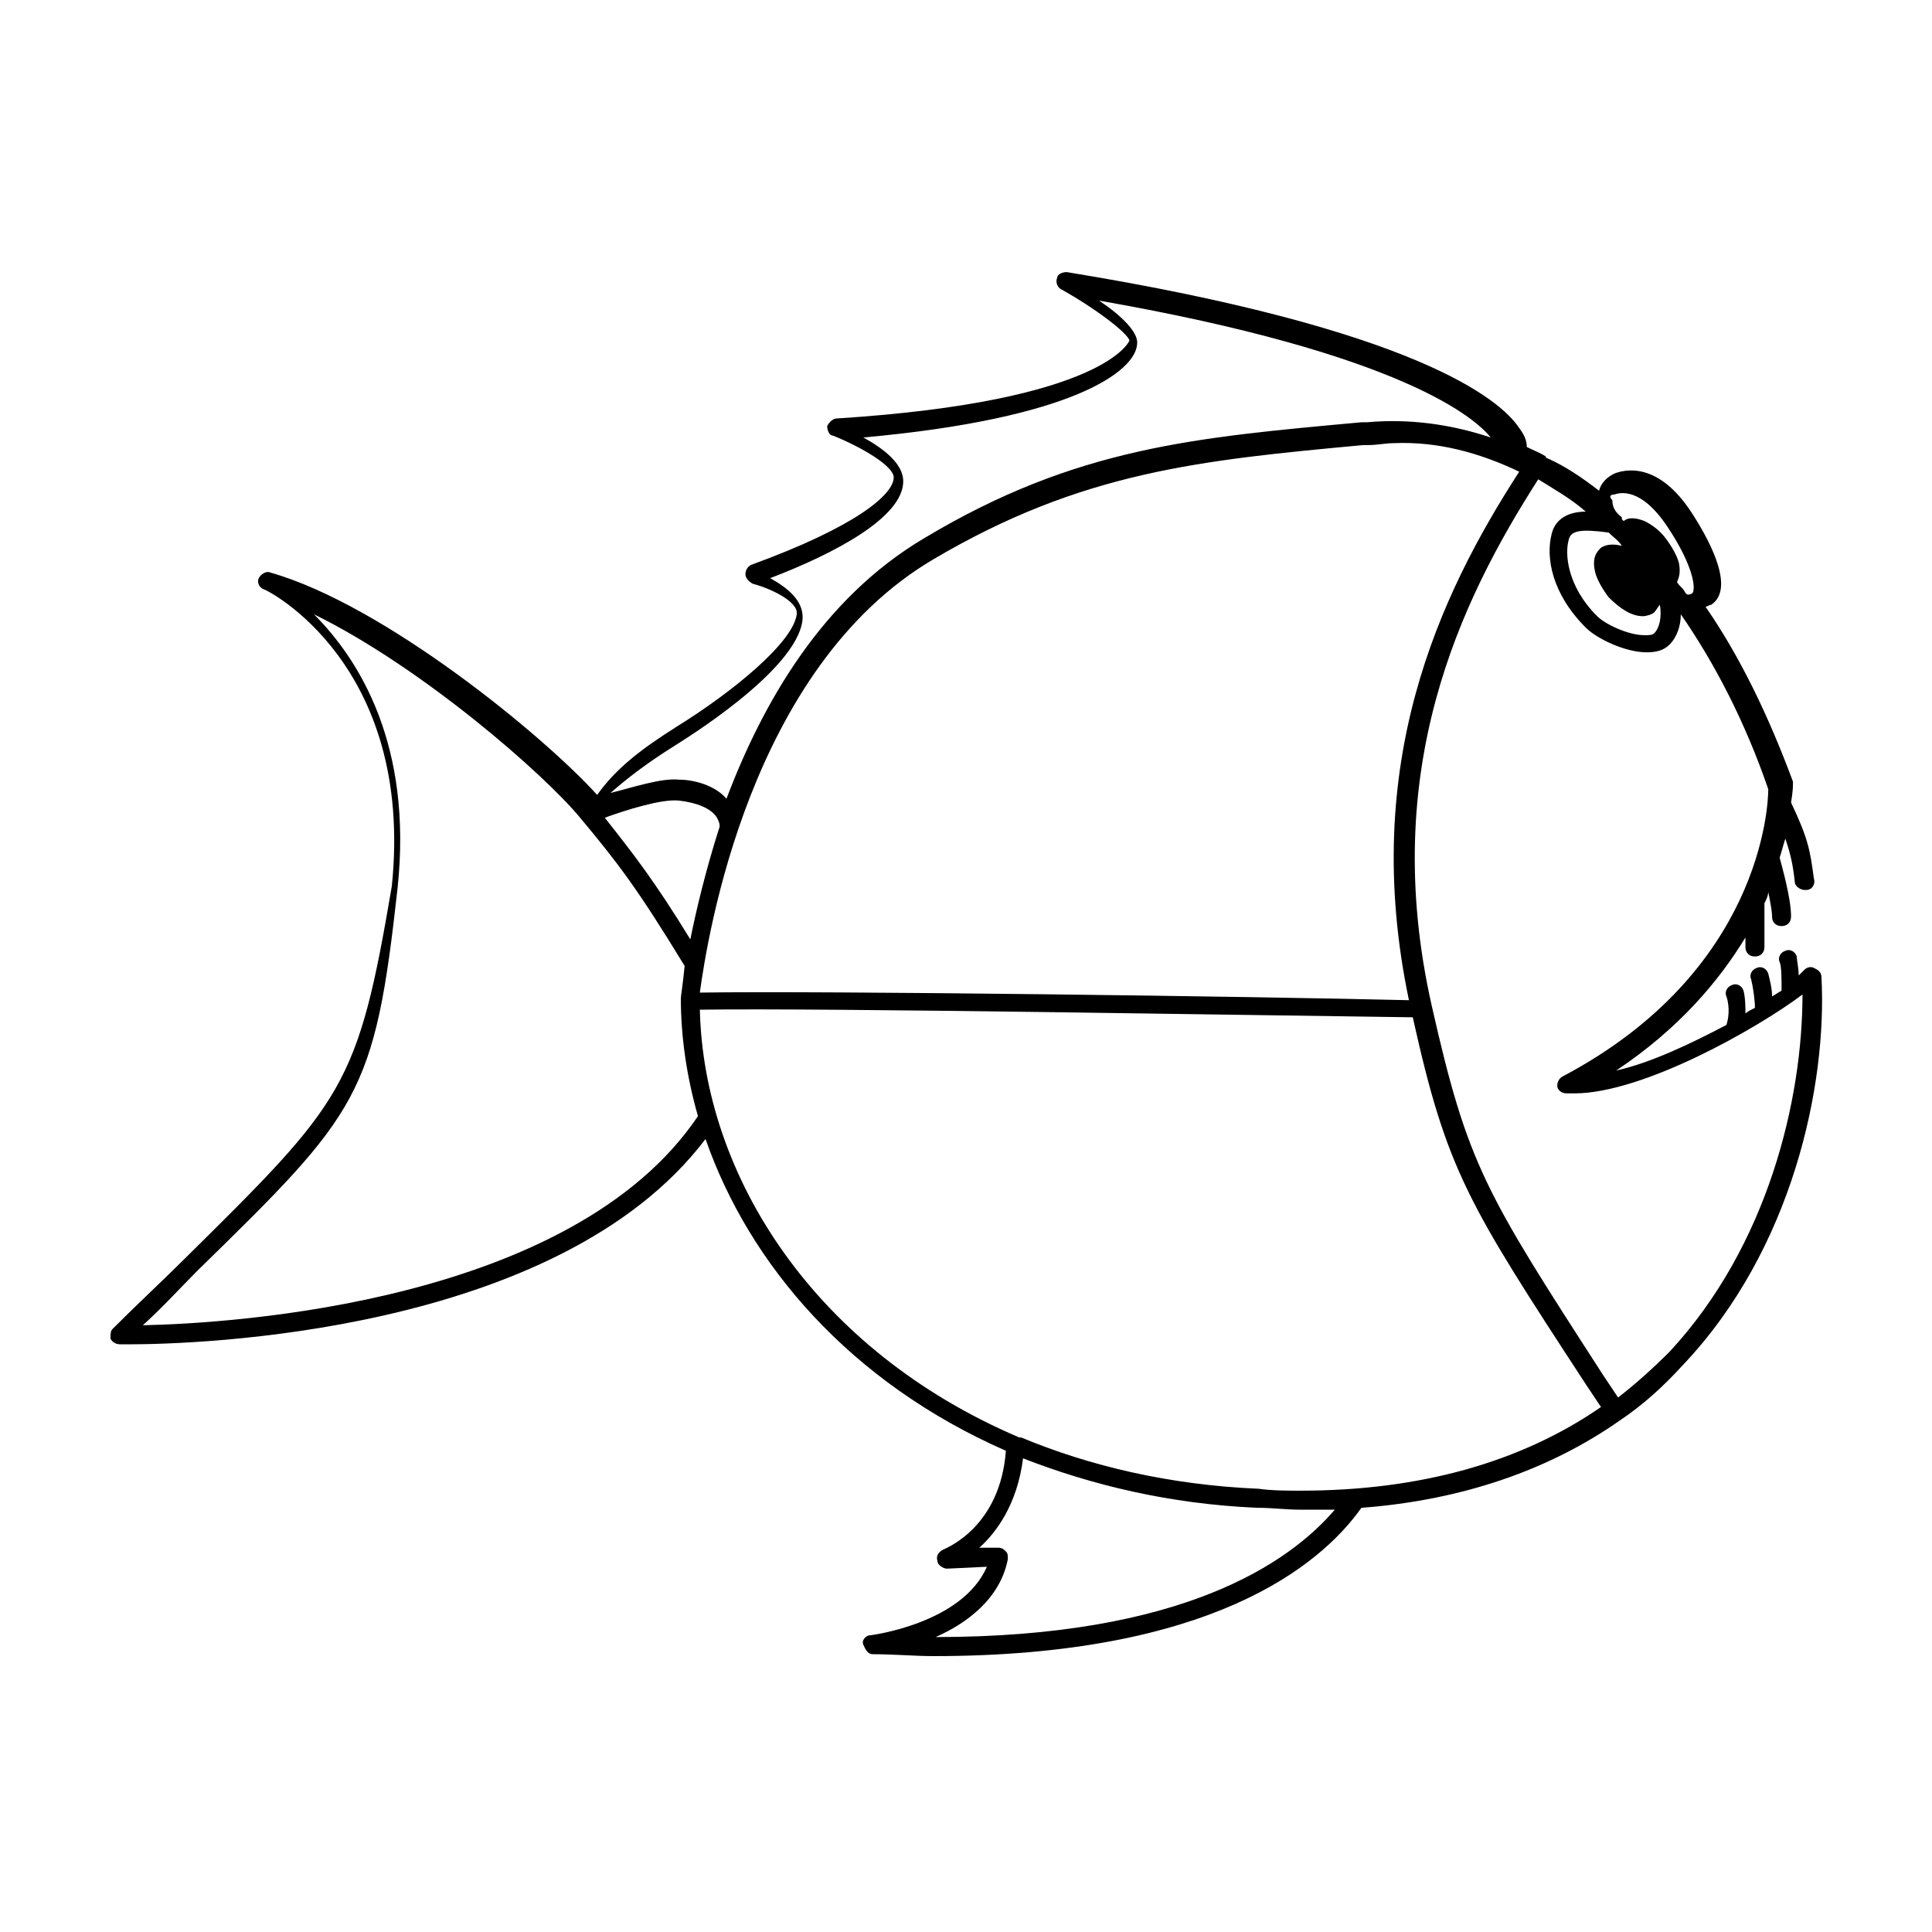 <?xml version="1.0" encoding="UTF-8"?>
<!-- Uploaded to: SVG Repo, www.svgrepo.com, Generator: SVG Repo Mixer Tools -->
<svg fill="#000000" width="800px" height="800px" version="1.1" viewBox="144 144 512 512" xmlns="http://www.w3.org/2000/svg">
 <path d="m624.7 400.5c-1.008-0.504-2.016 0-2.519 0.504l-1.512 1.512c0-2.016-0.504-4.031-0.504-5.039-0.504-1.512-2.016-2.016-3.023-1.512-1.512 0.504-2.016 2.016-1.512 3.023 0.504 1.008 0.504 4.535 0.504 7.559-1.008 0.504-1.512 1.008-2.519 1.512 0-2.016-0.504-4.031-1.008-6.047-0.504-1.512-2.016-2.016-3.023-1.512-1.512 0.504-2.016 2.016-1.512 3.023 0.504 2.016 1.008 5.543 1.008 7.559-1.008 0.504-2.016 1.008-2.519 1.512 0-1.512 0-4.031-0.504-6.047-0.504-1.512-2.016-2.016-3.023-1.512-1.512 0.504-2.016 2.016-1.512 3.023 1.008 3.023 0.504 6.047 0 7.559-9.574 5.039-20.152 10.078-29.223 12.09 16.625-11.082 27.207-23.68 34.258-35.266v2.519c0 1.512 1.008 2.519 2.519 2.519s2.519-1.008 2.519-2.519v-11.586c0.504-1.008 1.008-2.016 1.008-3.023 0.504 2.519 1.008 5.039 1.008 6.551s1.008 2.519 2.519 2.519c1.512 0 2.519-1.008 2.519-2.519 0-5.039-2.519-13.602-3.023-15.617 0.504-1.512 1.008-3.527 1.512-5.039 1.512 4.535 2.016 7.055 2.519 11.586 0 1.008 1.512 2.016 2.519 2.016h0.504c1.512 0 2.519-1.512 2.016-3.023-1.008-7.559-1.512-10.578-6.047-20.152 0.504-3.023 0.504-4.535 0.504-4.535v-1.008c-6.551-17.633-14.105-33.25-23.176-46.352 0.504 0 1.008-0.504 1.512-0.504 6.047-4.031 0.504-15.617-5.039-24.184-9.07-14.105-18.137-11.586-20.656-10.578-2.016 1.008-3.527 2.519-4.031 4.535-4.535-3.527-9.07-6.551-13.602-8.566 0 0-0.504 0-0.504-0.504-1.512-1.008-3.023-1.512-5.039-2.519 0-1.512-0.504-3.023-2.016-5.039-5.039-7.559-27.207-26.199-119.91-41.312-1.008 0-2.519 0.504-2.519 1.512-0.504 1.008 0 2.519 1.008 3.023 9.07 5.039 17.633 11.586 18.137 13.602 0 0-6.047 16.121-77.586 20.656-1.008 0-2.016 1.008-2.519 2.016 0 1.008 0.504 2.519 1.512 2.519 7.559 3.023 16.121 8.062 16.121 11.082 0 4.535-10.078 13.098-37.785 23.176-1.008 0.504-1.512 1.512-1.512 2.519 0 1.008 1.008 2.016 2.016 2.519 4.031 1.008 12.09 4.535 11.586 8.062-1.008 7.559-17.129 20.656-31.738 29.727-9.574 6.047-16.121 11.082-21.16 18.137-14.105-15.617-56.426-50.383-86.656-58.945-1.008-0.504-2.519 0.504-3.023 1.512-0.504 1.008 0 2.519 1.512 3.023 0.504 0 39.801 19.648 33.754 78.594-9.059 53.398-12.586 56.926-54.906 98.742-5.543 5.543-12.09 11.586-19.145 18.641-0.504 0.504-0.504 1.512-0.504 2.519 0.504 1.008 1.512 1.512 2.519 1.512h2.519c16.625 0 113.36-2.519 152.65-54.41 11.586 33.25 38.289 64.488 79.602 82.625-1.512 20.152-15.617 25.695-16.625 26.199s-2.016 1.512-1.512 3.023c0 1.008 1.512 2.016 2.519 2.016l10.578-0.504c-6.551 15.113-30.73 18.137-30.73 18.137-1.512 0-2.519 1.512-2.016 2.519 0.504 1.008 1.008 2.519 2.519 2.519 5.543 0 11.082 0.504 16.121 0.504 73.051 0 102.27-23.68 113.36-39.297 26.703-2.016 49.879-10.078 68.52-23.176 6.047-4.031 11.586-9.07 16.625-14.609 29.223-30.73 38.289-74.562 36.777-102.78 0-1.516-1.004-2.019-2.012-2.523zm-52.902-125.45c1.512-0.504 7.055-2.016 14.105 8.566 7.055 10.578 7.559 16.625 6.551 17.633-1.008 0.504-1.512 0.504-2.016-0.504s-1.512-1.512-2.016-2.519c0.504-1.008 1.008-2.519 0.504-5.039-0.504-2.016-2.016-4.535-3.527-6.551-1.512-2.016-3.527-3.527-5.543-4.535-2.519-1.008-4.535-1.008-5.543 0 0 0-0.504-0.504-0.504-0.504v-0.504c-2.016-1.512-2.519-3.023-2.519-4.535-1.004-1.004-0.5-1.508 0.508-1.508zm-1.512 10.074c1.008 1.008 2.519 2.016 3.527 3.527-2.016-0.504-4.031-0.504-5.543 0.504-1.008 1.008-2.519 2.519-1.512 6.551 0.504 2.016 2.016 4.535 3.527 6.551 3.023 3.023 6.047 5.039 9.07 5.039 1.008 0 2.519-0.504 3.023-1.008 0.504-0.504 1.008-1.512 1.512-2.016 0.504 3.023 0 6.047-1.512 7.559-0.504 0.504-1.512 0.504-2.519 0.504-4.535 0-10.578-3.023-12.594-5.039-8.062-8.062-8.566-16.625-7.559-20.152 0.504-2.523 3.023-3.027 10.578-2.019zm-23.68-16.121c-21.16 32.746-42.32 77.586-29.223 140.06-41.312-1.008-154.67-2.519-187.92-2.016 2.016-14.609 13.098-86.152 61.969-114.87 39.297-23.176 70.535-26.199 113.86-30.23h1.512c2.016 0 4.535-0.504 6.551-0.504 11.59-0.504 22.676 2.519 33.254 7.559zm-223.69 72.547c1.512-1.008 32.242-19.648 33.754-33.25 0.504-5.039-4.031-8.566-8.566-11.082 17.129-6.551 35.266-16.121 35.266-25.695 0-4.535-5.039-8.566-10.578-11.586 55.922-5.039 72.043-17.633 72.547-24.688 0.504-3.023-4.031-7.559-10.078-11.586 80.609 14.105 99.754 31.234 103.79 36.273-10.578-3.527-21.664-5.039-32.746-4.031h-1.512c-43.832 4.031-75.57 6.551-115.88 30.73-27.207 16.121-42.824 43.832-52.395 69.023-3.023-3.527-8.566-5.039-12.594-5.039-4.535-0.504-12.09 2.016-18.137 3.527 4.031-3.527 9.07-7.559 17.129-12.598zm1.008 14.613c4.535 0.504 8.566 2.016 10.078 4.535 0.504 1.008 1.008 2.016 0.504 3.023-3.527 11.082-6.047 21.664-7.559 29.223-9.574-15.617-15.113-22.672-22.672-32.242 5.543-2.019 15.117-5.043 19.648-4.539zm-142.07 139.05c5.543-5.039 10.078-10.078 14.609-14.609 42.824-41.816 46.855-46.352 52.898-101.27 4.031-37.785-10.078-60.457-22.168-72.547 28.719 14.105 60.961 42.32 70.535 53.906 10.078 12.09 15.113 18.641 27.711 39.297-0.504 5.039-1.008 8.062-1.008 8.566 0 10.078 1.512 20.656 4.535 31.234-33.25 49.371-122.93 54.914-147.11 55.418zm210.09 82.625c8.062-3.527 17.129-10.078 19.145-20.656 0-1.008 0-1.512-0.504-2.016s-1.008-1.008-2.016-1.008h-5.039c4.535-4.031 10.078-11.586 11.586-23.68 18.137 7.055 38.793 12.09 61.969 13.098 4.031 0 7.559 0.504 11.586 0.504h9.07c-12.09 14.109-40.301 33.758-105.8 33.758zm96.73-38.793c-3.527 0-7.559 0-11.082-0.504-23.68-1.008-44.84-6.047-62.977-13.602h-0.504c-54.41-23.176-83.633-69.527-84.641-113.36 32.746-0.504 148.62 1.512 188.93 2.016 9.07 40.809 14.609 49.375 45.848 97.234l4.031 6.047c-21.164 14.609-47.863 22.168-79.605 22.168zm97.738-36.777c-4.535 4.535-9.07 8.566-13.602 12.09l-4.031-6.047c-31.234-48.367-35.77-55.418-45.344-97.738-14.105-62.473 7.559-107.31 28.215-139.55 4.031 2.519 8.566 5.039 12.594 8.566-4.031 0-8.062 1.512-9.07 6.047-1.512 6.047 0 15.617 9.07 24.688 3.023 3.023 10.578 6.551 16.121 6.551 2.519 0 4.535-0.504 6.047-2.016 2.016-2.016 3.023-5.039 3.023-8.062 9.07 13.098 17.129 28.719 23.176 46.352 0 4.535-2.016 48.367-54.41 76.074-1.008 0.504-1.512 1.512-1.512 2.519 0 1.008 1.008 2.016 2.519 2.016h2.016c18.137 0 48.367-17.129 60.457-26.199 0 27.707-9.07 66.5-35.27 94.715z"/>
</svg>